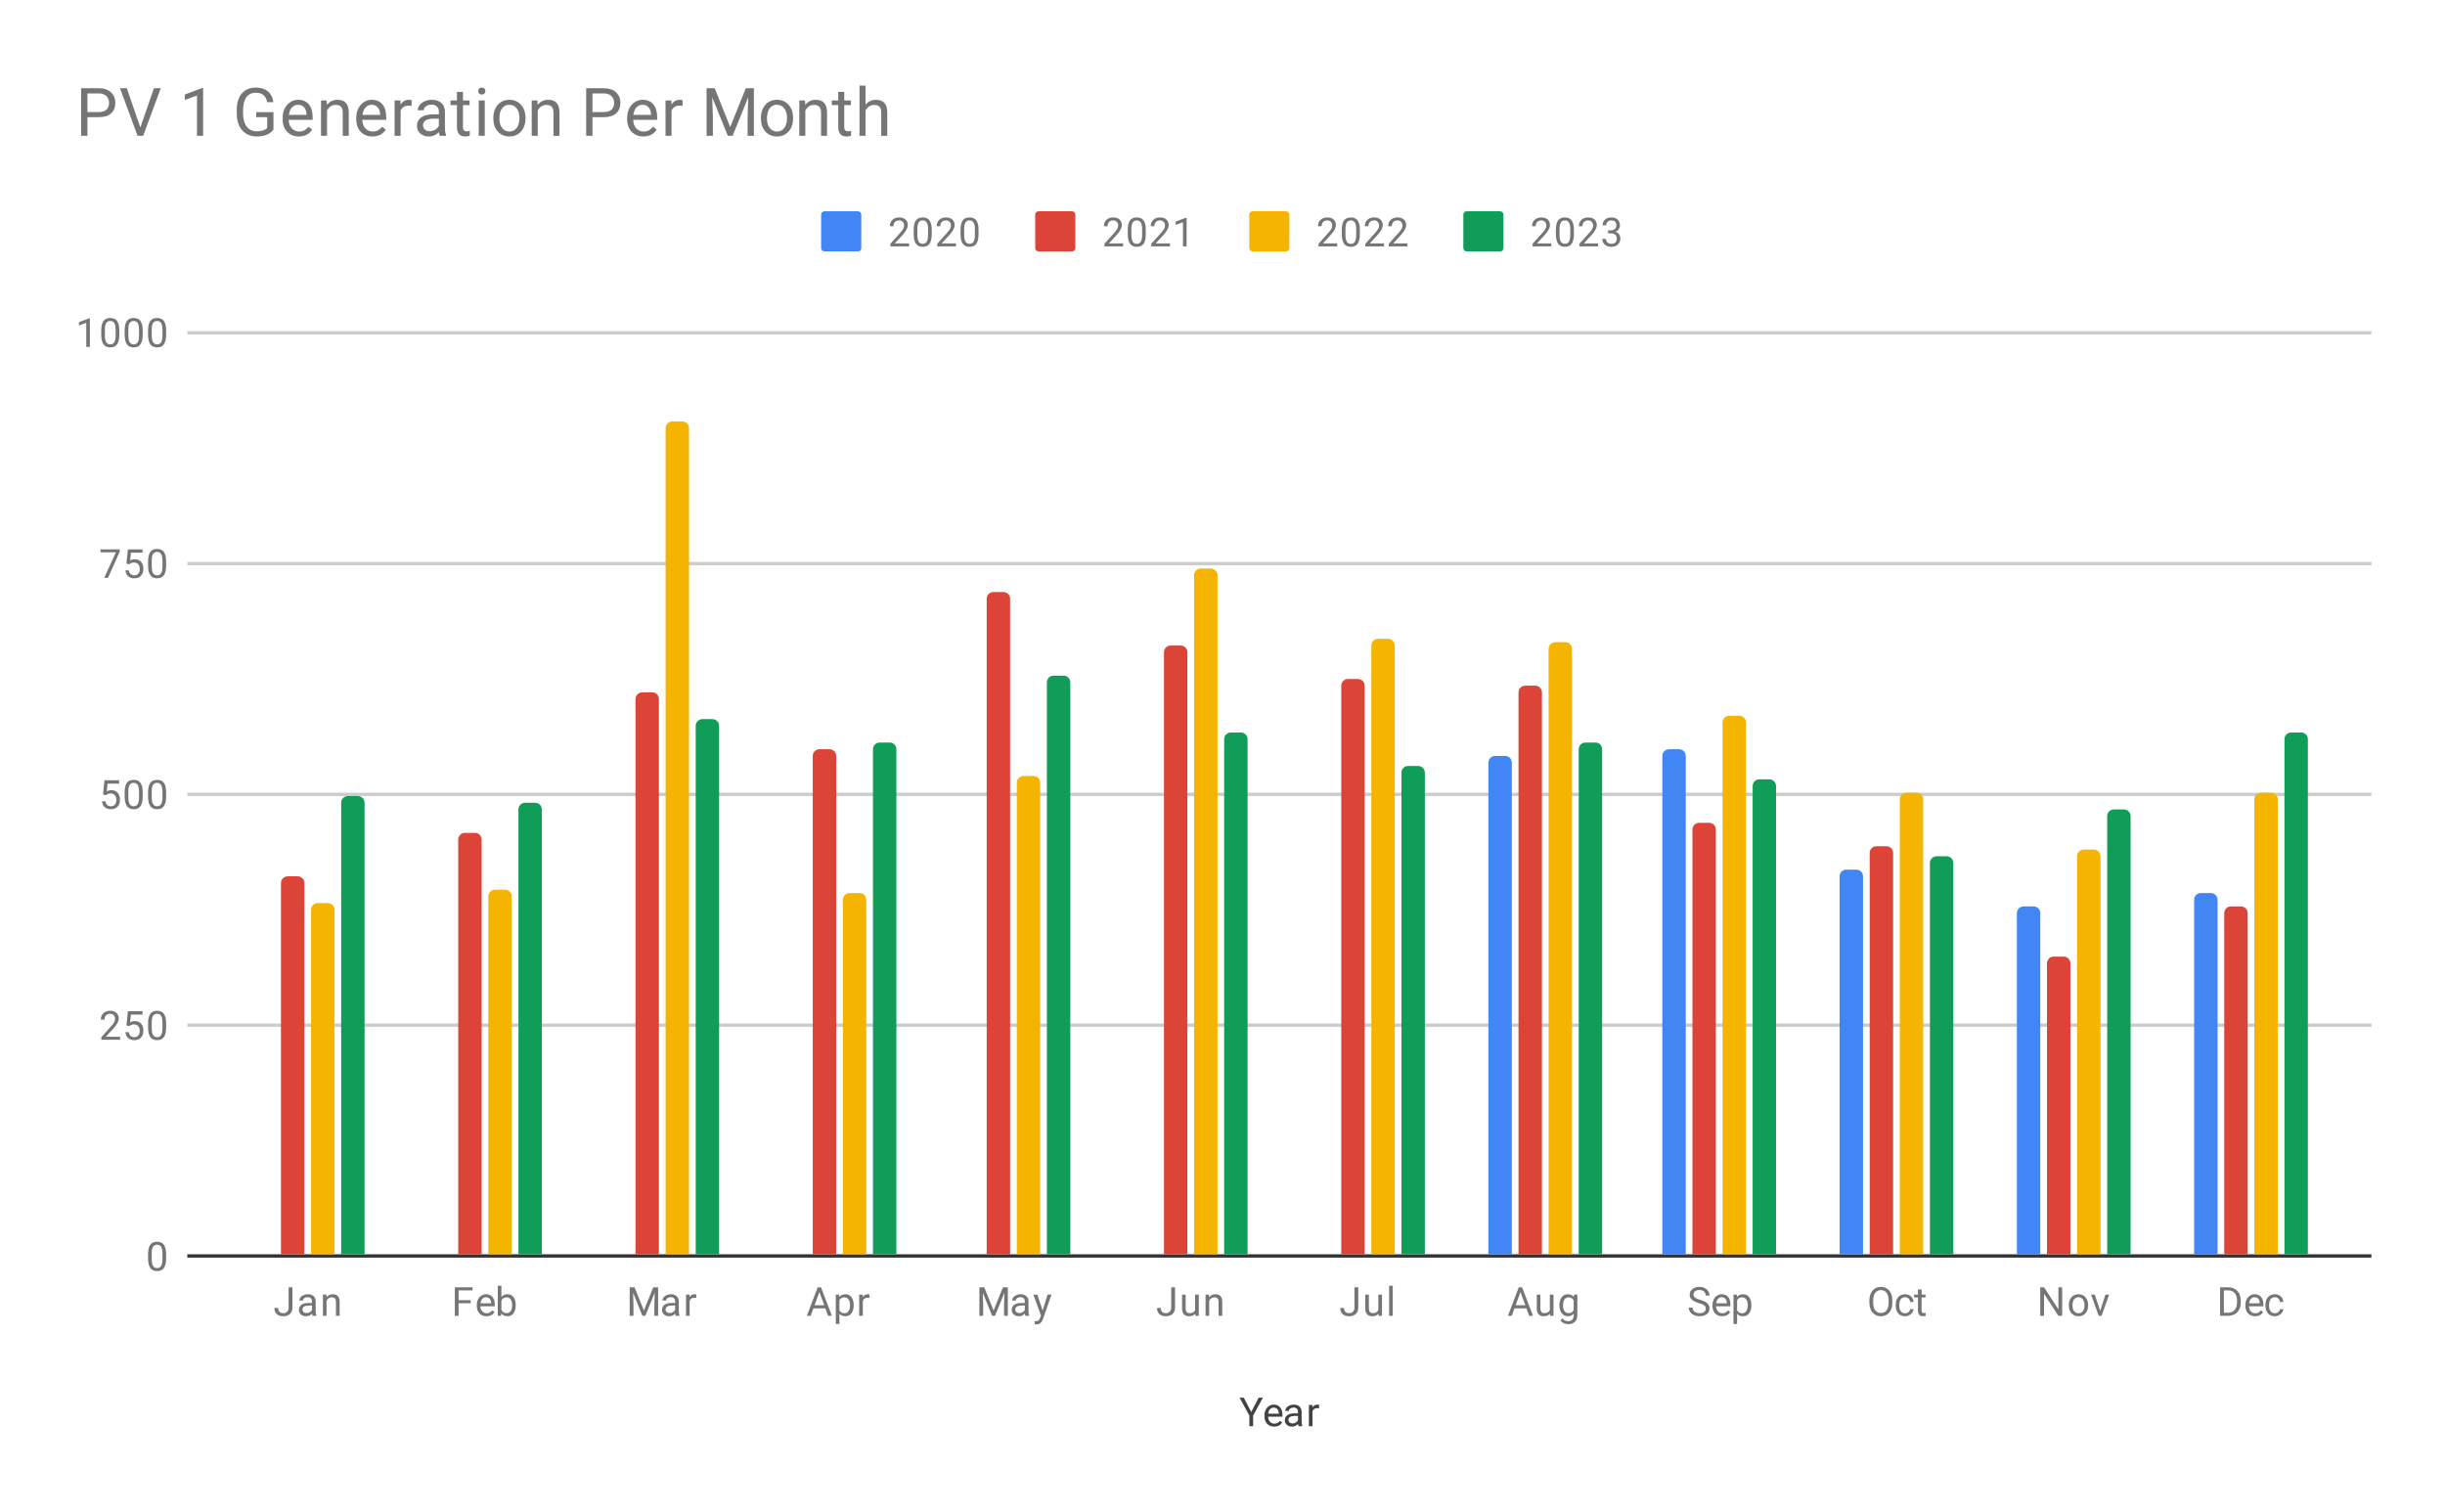 <svg version="1.1" viewBox="0.0 0.0 731.0 452.0" fill="none" stroke="none" stroke-linecap="square" stroke-miterlimit="10" width="731" height="452" xmlns:xlink="http://www.w3.org/1999/xlink" xmlns="http://www.w3.org/2000/svg"><path fill="#ffffff" d="M0 0L731.0 0L731.0 452.0L0 452.0L0 0Z" fill-rule="nonzero"/><path stroke="#333333" stroke-width="1.0" stroke-linecap="butt" d="M56.5 375.5L708.5 375.5" fill-rule="nonzero"/><path stroke="#cccccc" stroke-width="1.0" stroke-linecap="butt" d="M56.5 306.5L708.5 306.5" fill-rule="nonzero"/><path stroke="#cccccc" stroke-width="1.0" stroke-linecap="butt" d="M56.5 237.5L708.5 237.5" fill-rule="nonzero"/><path stroke="#cccccc" stroke-width="1.0" stroke-linecap="butt" d="M56.5 168.5L708.5 168.5" fill-rule="nonzero"/><path stroke="#cccccc" stroke-width="1.0" stroke-linecap="butt" d="M56.5 99.5L708.5 99.5" fill-rule="nonzero"/><clipPath id="id_0"><path d="M56.6 99.233L708.4 99.233L708.4 375.4L56.6 375.4L56.6 99.233Z" clip-rule="nonzero"/></clipPath><path stroke="#000000" stroke-width="2.0" stroke-linecap="butt" stroke-opacity="0.0" clip-path="url(#id_0)" d="M82.0 375.0L75.0 375.0L75.0 375.0L82.0 375.0Z" fill-rule="nonzero"/><path fill="#4285f4" clip-path="url(#id_0)" d="M82.0 375.0L75.0 375.0L75.0 375.0L82.0 375.0Z" fill-rule="nonzero"/><path stroke="#000000" stroke-width="2.0" stroke-linecap="butt" stroke-opacity="0.0" clip-path="url(#id_0)" d="M135.0 375.0L128.0 375.0L128.0 375.0L135.0 375.0Z" fill-rule="nonzero"/><path fill="#4285f4" clip-path="url(#id_0)" d="M135.0 375.0L128.0 375.0L128.0 375.0L135.0 375.0Z" fill-rule="nonzero"/><path stroke="#000000" stroke-width="2.0" stroke-linecap="butt" stroke-opacity="0.0" clip-path="url(#id_0)" d="M188.0 375.0L181.0 375.0L181.0 375.0L188.0 375.0Z" fill-rule="nonzero"/><path fill="#4285f4" clip-path="url(#id_0)" d="M188.0 375.0L181.0 375.0L181.0 375.0L188.0 375.0Z" fill-rule="nonzero"/><path stroke="#000000" stroke-width="2.0" stroke-linecap="butt" stroke-opacity="0.0" clip-path="url(#id_0)" d="M241.0 375.0L234.0 375.0L234.0 375.0L241.0 375.0Z" fill-rule="nonzero"/><path fill="#4285f4" clip-path="url(#id_0)" d="M241.0 375.0L234.0 375.0L234.0 375.0L241.0 375.0Z" fill-rule="nonzero"/><path stroke="#000000" stroke-width="2.0" stroke-linecap="butt" stroke-opacity="0.0" clip-path="url(#id_0)" d="M293.0 375.0L286.0 375.0L286.0 375.0L293.0 375.0Z" fill-rule="nonzero"/><path fill="#4285f4" clip-path="url(#id_0)" d="M293.0 375.0L286.0 375.0L286.0 375.0L293.0 375.0Z" fill-rule="nonzero"/><path stroke="#000000" stroke-width="2.0" stroke-linecap="butt" stroke-opacity="0.0" clip-path="url(#id_0)" d="M346.0 375.0L339.0 375.0L339.0 375.0L346.0 375.0Z" fill-rule="nonzero"/><path fill="#4285f4" clip-path="url(#id_0)" d="M346.0 375.0L339.0 375.0L339.0 375.0L346.0 375.0Z" fill-rule="nonzero"/><path stroke="#000000" stroke-width="2.0" stroke-linecap="butt" stroke-opacity="0.0" clip-path="url(#id_0)" d="M399.0 375.0L392.0 375.0L392.0 375.0L399.0 375.0Z" fill-rule="nonzero"/><path fill="#4285f4" clip-path="url(#id_0)" d="M399.0 375.0L392.0 375.0L392.0 375.0L399.0 375.0Z" fill-rule="nonzero"/><path stroke="#000000" stroke-width="2.0" stroke-linecap="butt" stroke-opacity="0.0" clip-path="url(#id_0)" d="M452.0 375.0L445.0 375.0L445.0 228.0C445.0 226.895 445.895 226.0 447.0 226.0L450.0 226.0C451.105 226.0 452.0 226.895 452.0 228.0Z" fill-rule="nonzero"/><path fill="#4285f4" clip-path="url(#id_0)" d="M452.0 375.0L445.0 375.0L445.0 228.0C445.0 226.895 445.895 226.0 447.0 226.0L450.0 226.0C451.105 226.0 452.0 226.895 452.0 228.0Z" fill-rule="nonzero"/><path stroke="#000000" stroke-width="2.0" stroke-linecap="butt" stroke-opacity="0.0" clip-path="url(#id_0)" d="M504.0 375.0L497.0 375.0L497.0 226.0C497.0 224.895 497.895 224.0 499.0 224.0L502.0 224.0C503.105 224.0 504.0 224.895 504.0 226.0Z" fill-rule="nonzero"/><path fill="#4285f4" clip-path="url(#id_0)" d="M504.0 375.0L497.0 375.0L497.0 226.0C497.0 224.895 497.895 224.0 499.0 224.0L502.0 224.0C503.105 224.0 504.0 224.895 504.0 226.0Z" fill-rule="nonzero"/><path stroke="#000000" stroke-width="2.0" stroke-linecap="butt" stroke-opacity="0.0" clip-path="url(#id_0)" d="M557.0 375.0L550.0 375.0L550.0 262.0C550.0 260.895 550.895 260.0 552.0 260.0L555.0 260.0C556.105 260.0 557.0 260.895 557.0 262.0Z" fill-rule="nonzero"/><path fill="#4285f4" clip-path="url(#id_0)" d="M557.0 375.0L550.0 375.0L550.0 262.0C550.0 260.895 550.895 260.0 552.0 260.0L555.0 260.0C556.105 260.0 557.0 260.895 557.0 262.0Z" fill-rule="nonzero"/><path stroke="#000000" stroke-width="2.0" stroke-linecap="butt" stroke-opacity="0.0" clip-path="url(#id_0)" d="M610.0 375.0L603.0 375.0L603.0 273.0C603.0 271.895 603.895 271.0 605.0 271.0L608.0 271.0C609.105 271.0 610.0 271.895 610.0 273.0Z" fill-rule="nonzero"/><path fill="#4285f4" clip-path="url(#id_0)" d="M610.0 375.0L603.0 375.0L603.0 273.0C603.0 271.895 603.895 271.0 605.0 271.0L608.0 271.0C609.105 271.0 610.0 271.895 610.0 273.0Z" fill-rule="nonzero"/><path stroke="#000000" stroke-width="2.0" stroke-linecap="butt" stroke-opacity="0.0" clip-path="url(#id_0)" d="M663.0 375.0L656.0 375.0L656.0 269.0C656.0 267.895 656.895 267.0 658.0 267.0L661.0 267.0C662.105 267.0 663.0 267.895 663.0 269.0Z" fill-rule="nonzero"/><path fill="#4285f4" clip-path="url(#id_0)" d="M663.0 375.0L656.0 375.0L656.0 269.0C656.0 267.895 656.895 267.0 658.0 267.0L661.0 267.0C662.105 267.0 663.0 267.895 663.0 269.0Z" fill-rule="nonzero"/><path stroke="#000000" stroke-width="2.0" stroke-linecap="butt" stroke-opacity="0.0" clip-path="url(#id_0)" d="M91.0 375.0L84.0 375.0L84.0 264.0C84.0 262.895 84.895 262.0 86.0 262.0L89.0 262.0C90.105 262.0 91.0 262.895 91.0 264.0Z" fill-rule="nonzero"/><path fill="#db4437" clip-path="url(#id_0)" d="M91.0 375.0L84.0 375.0L84.0 264.0C84.0 262.895 84.895 262.0 86.0 262.0L89.0 262.0C90.105 262.0 91.0 262.895 91.0 264.0Z" fill-rule="nonzero"/><path stroke="#000000" stroke-width="2.0" stroke-linecap="butt" stroke-opacity="0.0" clip-path="url(#id_0)" d="M144.0 375.0L137.0 375.0L137.0 251.0C137.0 249.895 137.895 249.0 139.0 249.0L142.0 249.0C143.105 249.0 144.0 249.895 144.0 251.0Z" fill-rule="nonzero"/><path fill="#db4437" clip-path="url(#id_0)" d="M144.0 375.0L137.0 375.0L137.0 251.0C137.0 249.895 137.895 249.0 139.0 249.0L142.0 249.0C143.105 249.0 144.0 249.895 144.0 251.0Z" fill-rule="nonzero"/><path stroke="#000000" stroke-width="2.0" stroke-linecap="butt" stroke-opacity="0.0" clip-path="url(#id_0)" d="M197.0 375.0L190.0 375.0L190.0 209.0C190.0 207.895 190.895 207.0 192.0 207.0L195.0 207.0C196.105 207.0 197.0 207.895 197.0 209.0Z" fill-rule="nonzero"/><path fill="#db4437" clip-path="url(#id_0)" d="M197.0 375.0L190.0 375.0L190.0 209.0C190.0 207.895 190.895 207.0 192.0 207.0L195.0 207.0C196.105 207.0 197.0 207.895 197.0 209.0Z" fill-rule="nonzero"/><path stroke="#000000" stroke-width="2.0" stroke-linecap="butt" stroke-opacity="0.0" clip-path="url(#id_0)" d="M250.0 375.0L243.0 375.0L243.0 226.0C243.0 224.895 243.895 224.0 245.0 224.0L248.0 224.0C249.105 224.0 250.0 224.895 250.0 226.0Z" fill-rule="nonzero"/><path fill="#db4437" clip-path="url(#id_0)" d="M250.0 375.0L243.0 375.0L243.0 226.0C243.0 224.895 243.895 224.0 245.0 224.0L248.0 224.0C249.105 224.0 250.0 224.895 250.0 226.0Z" fill-rule="nonzero"/><path stroke="#000000" stroke-width="2.0" stroke-linecap="butt" stroke-opacity="0.0" clip-path="url(#id_0)" d="M302.0 375.0L295.0 375.0L295.0 179.0C295.0 177.895 295.895 177.0 297.0 177.0L300.0 177.0C301.105 177.0 302.0 177.895 302.0 179.0Z" fill-rule="nonzero"/><path fill="#db4437" clip-path="url(#id_0)" d="M302.0 375.0L295.0 375.0L295.0 179.0C295.0 177.895 295.895 177.0 297.0 177.0L300.0 177.0C301.105 177.0 302.0 177.895 302.0 179.0Z" fill-rule="nonzero"/><path stroke="#000000" stroke-width="2.0" stroke-linecap="butt" stroke-opacity="0.0" clip-path="url(#id_0)" d="M355.0 375.0L348.0 375.0L348.0 195.0C348.0 193.895 348.895 193.0 350.0 193.0L353.0 193.0C354.105 193.0 355.0 193.895 355.0 195.0Z" fill-rule="nonzero"/><path fill="#db4437" clip-path="url(#id_0)" d="M355.0 375.0L348.0 375.0L348.0 195.0C348.0 193.895 348.895 193.0 350.0 193.0L353.0 193.0C354.105 193.0 355.0 193.895 355.0 195.0Z" fill-rule="nonzero"/><path stroke="#000000" stroke-width="2.0" stroke-linecap="butt" stroke-opacity="0.0" clip-path="url(#id_0)" d="M408.0 375.0L401.0 375.0L401.0 205.0C401.0 203.895 401.895 203.0 403.0 203.0L406.0 203.0C407.105 203.0 408.0 203.895 408.0 205.0Z" fill-rule="nonzero"/><path fill="#db4437" clip-path="url(#id_0)" d="M408.0 375.0L401.0 375.0L401.0 205.0C401.0 203.895 401.895 203.0 403.0 203.0L406.0 203.0C407.105 203.0 408.0 203.895 408.0 205.0Z" fill-rule="nonzero"/><path stroke="#000000" stroke-width="2.0" stroke-linecap="butt" stroke-opacity="0.0" clip-path="url(#id_0)" d="M461.0 375.0L454.0 375.0L454.0 207.0C454.0 205.895 454.895 205.0 456.0 205.0L459.0 205.0C460.105 205.0 461.0 205.895 461.0 207.0Z" fill-rule="nonzero"/><path fill="#db4437" clip-path="url(#id_0)" d="M461.0 375.0L454.0 375.0L454.0 207.0C454.0 205.895 454.895 205.0 456.0 205.0L459.0 205.0C460.105 205.0 461.0 205.895 461.0 207.0Z" fill-rule="nonzero"/><path stroke="#000000" stroke-width="2.0" stroke-linecap="butt" stroke-opacity="0.0" clip-path="url(#id_0)" d="M513.0 375.0L506.0 375.0L506.0 248.0C506.0 246.895 506.895 246.0 508.0 246.0L511.0 246.0C512.105 246.0 513.0 246.895 513.0 248.0Z" fill-rule="nonzero"/><path fill="#db4437" clip-path="url(#id_0)" d="M513.0 375.0L506.0 375.0L506.0 248.0C506.0 246.895 506.895 246.0 508.0 246.0L511.0 246.0C512.105 246.0 513.0 246.895 513.0 248.0Z" fill-rule="nonzero"/><path stroke="#000000" stroke-width="2.0" stroke-linecap="butt" stroke-opacity="0.0" clip-path="url(#id_0)" d="M566.0 375.0L559.0 375.0L559.0 255.0C559.0 253.895 559.895 253.0 561.0 253.0L564.0 253.0C565.105 253.0 566.0 253.895 566.0 255.0Z" fill-rule="nonzero"/><path fill="#db4437" clip-path="url(#id_0)" d="M566.0 375.0L559.0 375.0L559.0 255.0C559.0 253.895 559.895 253.0 561.0 253.0L564.0 253.0C565.105 253.0 566.0 253.895 566.0 255.0Z" fill-rule="nonzero"/><path stroke="#000000" stroke-width="2.0" stroke-linecap="butt" stroke-opacity="0.0" clip-path="url(#id_0)" d="M619.0 375.0L612.0 375.0L612.0 288.0C612.0 286.895 612.895 286.0 614.0 286.0L617.0 286.0C618.105 286.0 619.0 286.895 619.0 288.0Z" fill-rule="nonzero"/><path fill="#db4437" clip-path="url(#id_0)" d="M619.0 375.0L612.0 375.0L612.0 288.0C612.0 286.895 612.895 286.0 614.0 286.0L617.0 286.0C618.105 286.0 619.0 286.895 619.0 288.0Z" fill-rule="nonzero"/><path stroke="#000000" stroke-width="2.0" stroke-linecap="butt" stroke-opacity="0.0" clip-path="url(#id_0)" d="M672.0 375.0L665.0 375.0L665.0 273.0C665.0 271.895 665.895 271.0 667.0 271.0L670.0 271.0C671.105 271.0 672.0 271.895 672.0 273.0Z" fill-rule="nonzero"/><path fill="#db4437" clip-path="url(#id_0)" d="M672.0 375.0L665.0 375.0L665.0 273.0C665.0 271.895 665.895 271.0 667.0 271.0L670.0 271.0C671.105 271.0 672.0 271.895 672.0 273.0Z" fill-rule="nonzero"/><path stroke="#000000" stroke-width="2.0" stroke-linecap="butt" stroke-opacity="0.0" clip-path="url(#id_0)" d="M100.0 375.0L93.0 375.0L93.0 272.0C93.0 270.895 93.895 270.0 95.0 270.0L98.0 270.0C99.105 270.0 100.0 270.895 100.0 272.0Z" fill-rule="nonzero"/><path fill="#f4b400" clip-path="url(#id_0)" d="M100.0 375.0L93.0 375.0L93.0 272.0C93.0 270.895 93.895 270.0 95.0 270.0L98.0 270.0C99.105 270.0 100.0 270.895 100.0 272.0Z" fill-rule="nonzero"/><path stroke="#000000" stroke-width="2.0" stroke-linecap="butt" stroke-opacity="0.0" clip-path="url(#id_0)" d="M153.0 375.0L146.0 375.0L146.0 268.0C146.0 266.895 146.895 266.0 148.0 266.0L151.0 266.0C152.105 266.0 153.0 266.895 153.0 268.0Z" fill-rule="nonzero"/><path fill="#f4b400" clip-path="url(#id_0)" d="M153.0 375.0L146.0 375.0L146.0 268.0C146.0 266.895 146.895 266.0 148.0 266.0L151.0 266.0C152.105 266.0 153.0 266.895 153.0 268.0Z" fill-rule="nonzero"/><path stroke="#000000" stroke-width="2.0" stroke-linecap="butt" stroke-opacity="0.0" clip-path="url(#id_0)" d="M206.0 375.0L199.0 375.0L199.0 128.0C199.0 126.895 199.895 126.0 201.0 126.0L204.0 126.0C205.105 126.0 206.0 126.895 206.0 128.0Z" fill-rule="nonzero"/><path fill="#f4b400" clip-path="url(#id_0)" d="M206.0 375.0L199.0 375.0L199.0 128.0C199.0 126.895 199.895 126.0 201.0 126.0L204.0 126.0C205.105 126.0 206.0 126.895 206.0 128.0Z" fill-rule="nonzero"/><path stroke="#000000" stroke-width="2.0" stroke-linecap="butt" stroke-opacity="0.0" clip-path="url(#id_0)" d="M259.0 375.0L252.0 375.0L252.0 269.0C252.0 267.895 252.895 267.0 254.0 267.0L257.0 267.0C258.105 267.0 259.0 267.895 259.0 269.0Z" fill-rule="nonzero"/><path fill="#f4b400" clip-path="url(#id_0)" d="M259.0 375.0L252.0 375.0L252.0 269.0C252.0 267.895 252.895 267.0 254.0 267.0L257.0 267.0C258.105 267.0 259.0 267.895 259.0 269.0Z" fill-rule="nonzero"/><path stroke="#000000" stroke-width="2.0" stroke-linecap="butt" stroke-opacity="0.0" clip-path="url(#id_0)" d="M311.0 375.0L304.0 375.0L304.0 234.0C304.0 232.895 304.895 232.0 306.0 232.0L309.0 232.0C310.105 232.0 311.0 232.895 311.0 234.0Z" fill-rule="nonzero"/><path fill="#f4b400" clip-path="url(#id_0)" d="M311.0 375.0L304.0 375.0L304.0 234.0C304.0 232.895 304.895 232.0 306.0 232.0L309.0 232.0C310.105 232.0 311.0 232.895 311.0 234.0Z" fill-rule="nonzero"/><path stroke="#000000" stroke-width="2.0" stroke-linecap="butt" stroke-opacity="0.0" clip-path="url(#id_0)" d="M364.0 375.0L357.0 375.0L357.0 172.0C357.0 170.895 357.895 170.0 359.0 170.0L362.0 170.0C363.105 170.0 364.0 170.895 364.0 172.0Z" fill-rule="nonzero"/><path fill="#f4b400" clip-path="url(#id_0)" d="M364.0 375.0L357.0 375.0L357.0 172.0C357.0 170.895 357.895 170.0 359.0 170.0L362.0 170.0C363.105 170.0 364.0 170.895 364.0 172.0Z" fill-rule="nonzero"/><path stroke="#000000" stroke-width="2.0" stroke-linecap="butt" stroke-opacity="0.0" clip-path="url(#id_0)" d="M417.0 375.0L410.0 375.0L410.0 193.0C410.0 191.895 410.895 191.0 412.0 191.0L415.0 191.0C416.105 191.0 417.0 191.895 417.0 193.0Z" fill-rule="nonzero"/><path fill="#f4b400" clip-path="url(#id_0)" d="M417.0 375.0L410.0 375.0L410.0 193.0C410.0 191.895 410.895 191.0 412.0 191.0L415.0 191.0C416.105 191.0 417.0 191.895 417.0 193.0Z" fill-rule="nonzero"/><path stroke="#000000" stroke-width="2.0" stroke-linecap="butt" stroke-opacity="0.0" clip-path="url(#id_0)" d="M470.0 375.0L463.0 375.0L463.0 194.0C463.0 192.895 463.895 192.0 465.0 192.0L468.0 192.0C469.105 192.0 470.0 192.895 470.0 194.0Z" fill-rule="nonzero"/><path fill="#f4b400" clip-path="url(#id_0)" d="M470.0 375.0L463.0 375.0L463.0 194.0C463.0 192.895 463.895 192.0 465.0 192.0L468.0 192.0C469.105 192.0 470.0 192.895 470.0 194.0Z" fill-rule="nonzero"/><path stroke="#000000" stroke-width="2.0" stroke-linecap="butt" stroke-opacity="0.0" clip-path="url(#id_0)" d="M522.0 375.0L515.0 375.0L515.0 216.0C515.0 214.895 515.895 214.0 517.0 214.0L520.0 214.0C521.105 214.0 522.0 214.895 522.0 216.0Z" fill-rule="nonzero"/><path fill="#f4b400" clip-path="url(#id_0)" d="M522.0 375.0L515.0 375.0L515.0 216.0C515.0 214.895 515.895 214.0 517.0 214.0L520.0 214.0C521.105 214.0 522.0 214.895 522.0 216.0Z" fill-rule="nonzero"/><path stroke="#000000" stroke-width="2.0" stroke-linecap="butt" stroke-opacity="0.0" clip-path="url(#id_0)" d="M575.0 375.0L568.0 375.0L568.0 239.0C568.0 237.895 568.895 237.0 570.0 237.0L573.0 237.0C574.105 237.0 575.0 237.895 575.0 239.0Z" fill-rule="nonzero"/><path fill="#f4b400" clip-path="url(#id_0)" d="M575.0 375.0L568.0 375.0L568.0 239.0C568.0 237.895 568.895 237.0 570.0 237.0L573.0 237.0C574.105 237.0 575.0 237.895 575.0 239.0Z" fill-rule="nonzero"/><path stroke="#000000" stroke-width="2.0" stroke-linecap="butt" stroke-opacity="0.0" clip-path="url(#id_0)" d="M628.0 375.0L621.0 375.0L621.0 256.0C621.0 254.895 621.895 254.0 623.0 254.0L626.0 254.0C627.105 254.0 628.0 254.895 628.0 256.0Z" fill-rule="nonzero"/><path fill="#f4b400" clip-path="url(#id_0)" d="M628.0 375.0L621.0 375.0L621.0 256.0C621.0 254.895 621.895 254.0 623.0 254.0L626.0 254.0C627.105 254.0 628.0 254.895 628.0 256.0Z" fill-rule="nonzero"/><path stroke="#000000" stroke-width="2.0" stroke-linecap="butt" stroke-opacity="0.0" clip-path="url(#id_0)" d="M681.0 375.0L674.0 375.0L674.0 239.0C674.0 237.895 674.895 237.0 676.0 237.0L679.0 237.0C680.105 237.0 681.0 237.895 681.0 239.0Z" fill-rule="nonzero"/><path fill="#f4b400" clip-path="url(#id_0)" d="M681.0 375.0L674.0 375.0L674.0 239.0C674.0 237.895 674.895 237.0 676.0 237.0L679.0 237.0C680.105 237.0 681.0 237.895 681.0 239.0Z" fill-rule="nonzero"/><path stroke="#000000" stroke-width="2.0" stroke-linecap="butt" stroke-opacity="0.0" clip-path="url(#id_0)" d="M109.0 375.0L102.0 375.0L102.0 240.0C102.0 238.895 102.895 238.0 104.0 238.0L107.0 238.0C108.105 238.0 109.0 238.895 109.0 240.0Z" fill-rule="nonzero"/><path fill="#0f9d58" clip-path="url(#id_0)" d="M109.0 375.0L102.0 375.0L102.0 240.0C102.0 238.895 102.895 238.0 104.0 238.0L107.0 238.0C108.105 238.0 109.0 238.895 109.0 240.0Z" fill-rule="nonzero"/><path stroke="#000000" stroke-width="2.0" stroke-linecap="butt" stroke-opacity="0.0" clip-path="url(#id_0)" d="M162.0 375.0L155.0 375.0L155.0 242.0C155.0 240.895 155.895 240.0 157.0 240.0L160.0 240.0C161.105 240.0 162.0 240.895 162.0 242.0Z" fill-rule="nonzero"/><path fill="#0f9d58" clip-path="url(#id_0)" d="M162.0 375.0L155.0 375.0L155.0 242.0C155.0 240.895 155.895 240.0 157.0 240.0L160.0 240.0C161.105 240.0 162.0 240.895 162.0 242.0Z" fill-rule="nonzero"/><path stroke="#000000" stroke-width="2.0" stroke-linecap="butt" stroke-opacity="0.0" clip-path="url(#id_0)" d="M215.0 375.0L208.0 375.0L208.0 217.0C208.0 215.895 208.895 215.0 210.0 215.0L213.0 215.0C214.105 215.0 215.0 215.895 215.0 217.0Z" fill-rule="nonzero"/><path fill="#0f9d58" clip-path="url(#id_0)" d="M215.0 375.0L208.0 375.0L208.0 217.0C208.0 215.895 208.895 215.0 210.0 215.0L213.0 215.0C214.105 215.0 215.0 215.895 215.0 217.0Z" fill-rule="nonzero"/><path stroke="#000000" stroke-width="2.0" stroke-linecap="butt" stroke-opacity="0.0" clip-path="url(#id_0)" d="M268.0 375.0L261.0 375.0L261.0 224.0C261.0 222.895 261.895 222.0 263.0 222.0L266.0 222.0C267.105 222.0 268.0 222.895 268.0 224.0Z" fill-rule="nonzero"/><path fill="#0f9d58" clip-path="url(#id_0)" d="M268.0 375.0L261.0 375.0L261.0 224.0C261.0 222.895 261.895 222.0 263.0 222.0L266.0 222.0C267.105 222.0 268.0 222.895 268.0 224.0Z" fill-rule="nonzero"/><path stroke="#000000" stroke-width="2.0" stroke-linecap="butt" stroke-opacity="0.0" clip-path="url(#id_0)" d="M320.0 375.0L313.0 375.0L313.0 204.0C313.0 202.895 313.895 202.0 315.0 202.0L318.0 202.0C319.105 202.0 320.0 202.895 320.0 204.0Z" fill-rule="nonzero"/><path fill="#0f9d58" clip-path="url(#id_0)" d="M320.0 375.0L313.0 375.0L313.0 204.0C313.0 202.895 313.895 202.0 315.0 202.0L318.0 202.0C319.105 202.0 320.0 202.895 320.0 204.0Z" fill-rule="nonzero"/><path stroke="#000000" stroke-width="2.0" stroke-linecap="butt" stroke-opacity="0.0" clip-path="url(#id_0)" d="M373.0 375.0L366.0 375.0L366.0 221.0C366.0 219.895 366.895 219.0 368.0 219.0L371.0 219.0C372.105 219.0 373.0 219.895 373.0 221.0Z" fill-rule="nonzero"/><path fill="#0f9d58" clip-path="url(#id_0)" d="M373.0 375.0L366.0 375.0L366.0 221.0C366.0 219.895 366.895 219.0 368.0 219.0L371.0 219.0C372.105 219.0 373.0 219.895 373.0 221.0Z" fill-rule="nonzero"/><path stroke="#000000" stroke-width="2.0" stroke-linecap="butt" stroke-opacity="0.0" clip-path="url(#id_0)" d="M426.0 375.0L419.0 375.0L419.0 231.0C419.0 229.895 419.895 229.0 421.0 229.0L424.0 229.0C425.105 229.0 426.0 229.895 426.0 231.0Z" fill-rule="nonzero"/><path fill="#0f9d58" clip-path="url(#id_0)" d="M426.0 375.0L419.0 375.0L419.0 231.0C419.0 229.895 419.895 229.0 421.0 229.0L424.0 229.0C425.105 229.0 426.0 229.895 426.0 231.0Z" fill-rule="nonzero"/><path stroke="#000000" stroke-width="2.0" stroke-linecap="butt" stroke-opacity="0.0" clip-path="url(#id_0)" d="M479.0 375.0L472.0 375.0L472.0 224.0C472.0 222.895 472.895 222.0 474.0 222.0L477.0 222.0C478.105 222.0 479.0 222.895 479.0 224.0Z" fill-rule="nonzero"/><path fill="#0f9d58" clip-path="url(#id_0)" d="M479.0 375.0L472.0 375.0L472.0 224.0C472.0 222.895 472.895 222.0 474.0 222.0L477.0 222.0C478.105 222.0 479.0 222.895 479.0 224.0Z" fill-rule="nonzero"/><path stroke="#000000" stroke-width="2.0" stroke-linecap="butt" stroke-opacity="0.0" clip-path="url(#id_0)" d="M531.0 375.0L524.0 375.0L524.0 235.0C524.0 233.895 524.895 233.0 526.0 233.0L529.0 233.0C530.105 233.0 531.0 233.895 531.0 235.0Z" fill-rule="nonzero"/><path fill="#0f9d58" clip-path="url(#id_0)" d="M531.0 375.0L524.0 375.0L524.0 235.0C524.0 233.895 524.895 233.0 526.0 233.0L529.0 233.0C530.105 233.0 531.0 233.895 531.0 235.0Z" fill-rule="nonzero"/><path stroke="#000000" stroke-width="2.0" stroke-linecap="butt" stroke-opacity="0.0" clip-path="url(#id_0)" d="M584.0 375.0L577.0 375.0L577.0 258.0C577.0 256.895 577.895 256.0 579.0 256.0L582.0 256.0C583.105 256.0 584.0 256.895 584.0 258.0Z" fill-rule="nonzero"/><path fill="#0f9d58" clip-path="url(#id_0)" d="M584.0 375.0L577.0 375.0L577.0 258.0C577.0 256.895 577.895 256.0 579.0 256.0L582.0 256.0C583.105 256.0 584.0 256.895 584.0 258.0Z" fill-rule="nonzero"/><path stroke="#000000" stroke-width="2.0" stroke-linecap="butt" stroke-opacity="0.0" clip-path="url(#id_0)" d="M637.0 375.0L630.0 375.0L630.0 244.0C630.0 242.895 630.895 242.0 632.0 242.0L635.0 242.0C636.105 242.0 637.0 242.895 637.0 244.0Z" fill-rule="nonzero"/><path fill="#0f9d58" clip-path="url(#id_0)" d="M637.0 375.0L630.0 375.0L630.0 244.0C630.0 242.895 630.895 242.0 632.0 242.0L635.0 242.0C636.105 242.0 637.0 242.895 637.0 244.0Z" fill-rule="nonzero"/><path stroke="#000000" stroke-width="2.0" stroke-linecap="butt" stroke-opacity="0.0" clip-path="url(#id_0)" d="M690.0 375.0L683.0 375.0L683.0 221.0C683.0 219.895 683.895 219.0 685.0 219.0L688.0 219.0C689.105 219.0 690.0 219.895 690.0 221.0Z" fill-rule="nonzero"/><path fill="#0f9d58" clip-path="url(#id_0)" d="M690.0 375.0L683.0 375.0L683.0 221.0C683.0 219.895 683.895 219.0 685.0 219.0L688.0 219.0C689.105 219.0 690.0 219.895 690.0 221.0Z" fill-rule="nonzero"/><path fill="#424242" d="M374.094 422.15L376.312 417.869L377.594 417.869L374.656 423.212L374.656 426.4L373.531 426.4L373.531 423.212L370.594 417.869L371.875 417.869L374.094 422.15ZM380.953 426.525Q379.656 426.525 378.844 425.681Q378.047 424.822 378.047 423.4L378.047 423.212Q378.047 422.259 378.406 421.525Q378.766 420.775 379.406 420.369Q380.062 419.947 380.812 419.947Q382.047 419.947 382.734 420.759Q383.422 421.572 383.422 423.087L383.422 423.541L379.125 423.541Q379.156 424.478 379.672 425.056Q380.203 425.634 381.016 425.634Q381.578 425.634 381.969 425.4Q382.375 425.166 382.688 424.775L383.344 425.291Q382.547 426.525 380.953 426.525ZM380.812 420.837Q380.156 420.837 379.703 421.322Q379.266 421.791 379.172 422.65L382.344 422.65L382.344 422.572Q382.297 421.744 381.891 421.291Q381.5 420.837 380.812 420.837ZM388.234 426.4Q388.141 426.212 388.078 425.728Q387.328 426.525 386.281 426.525Q385.344 426.525 384.734 425.994Q384.141 425.462 384.141 424.634Q384.141 423.65 384.891 423.103Q385.641 422.556 387.016 422.556L388.062 422.556L388.062 422.056Q388.062 421.494 387.719 421.166Q387.391 420.822 386.719 420.822Q386.141 420.822 385.75 421.119Q385.359 421.4 385.359 421.822L384.266 421.822Q384.266 421.337 384.594 420.9Q384.938 420.462 385.516 420.212Q386.094 419.947 386.781 419.947Q387.891 419.947 388.5 420.494Q389.125 421.041 389.156 421.994L389.156 424.916Q389.156 425.791 389.375 426.306L389.375 426.4L388.234 426.4ZM386.438 425.572Q386.953 425.572 387.406 425.306Q387.859 425.041 388.062 424.619L388.062 423.322L387.219 423.322Q385.219 423.322 385.219 424.494Q385.219 424.994 385.562 425.291Q385.906 425.572 386.438 425.572ZM394.391 421.025Q394.141 420.994 393.859 420.994Q392.781 420.994 392.406 421.9L392.406 426.4L391.328 426.4L391.328 420.056L392.375 420.056L392.391 420.791Q392.922 419.947 393.906 419.947Q394.219 419.947 394.391 420.025L394.391 421.025Z" fill-rule="nonzero"/><path fill="#757575" d="M49.663 376.259Q49.663 378.166 49.006 379.103Q48.366 380.025 46.975 380.025Q45.616 380.025 44.959 379.119Q44.303 378.212 44.272 376.4L44.272 374.962Q44.272 373.072 44.913 372.166Q45.569 371.244 46.959 371.244Q48.334 371.244 48.991 372.134Q49.647 373.009 49.663 374.853L49.663 376.259ZM48.569 374.775Q48.569 373.4 48.178 372.775Q47.803 372.134 46.959 372.134Q46.131 372.134 45.741 372.775Q45.366 373.4 45.366 374.697L45.366 376.431Q45.366 377.806 45.756 378.478Q46.163 379.134 46.975 379.134Q47.772 379.134 48.163 378.509Q48.553 377.884 48.569 376.556L48.569 374.775Z" fill-rule="nonzero"/><path fill="#757575" d="M35.897 310.858L30.303 310.858L30.303 310.077L33.256 306.796Q33.913 306.046 34.163 305.593Q34.413 305.124 34.413 304.624Q34.413 303.952 34.006 303.53Q33.616 303.093 32.928 303.093Q32.131 303.093 31.678 303.561Q31.225 304.015 31.225 304.843L30.147 304.843Q30.147 303.655 30.897 302.936Q31.663 302.202 32.928 302.202Q34.131 302.202 34.819 302.827Q35.506 303.452 35.506 304.499Q35.506 305.749 33.897 307.499L31.616 309.968L35.897 309.968L35.897 310.858ZM37.803 306.577L38.241 302.327L42.616 302.327L42.616 303.327L39.163 303.327L38.897 305.655Q39.538 305.28 40.334 305.28Q41.491 305.28 42.178 306.061Q42.866 306.827 42.866 308.14Q42.866 309.452 42.147 310.218Q41.444 310.983 40.163 310.983Q39.038 310.983 38.319 310.358Q37.6 309.718 37.506 308.608L38.522 308.608Q38.631 309.343 39.053 309.718Q39.475 310.093 40.163 310.093Q40.913 310.093 41.35 309.577Q41.788 309.061 41.788 308.155Q41.788 307.296 41.319 306.78Q40.85 306.265 40.069 306.265Q39.366 306.265 38.959 306.561L38.678 306.796L37.803 306.577ZM49.663 307.218Q49.663 309.124 49.006 310.061Q48.366 310.983 46.975 310.983Q45.616 310.983 44.959 310.077Q44.303 309.171 44.272 307.358L44.272 305.921Q44.272 304.03 44.913 303.124Q45.569 302.202 46.959 302.202Q48.334 302.202 48.991 303.093Q49.647 303.968 49.663 305.811L49.663 307.218ZM48.569 305.733Q48.569 304.358 48.178 303.733Q47.803 303.093 46.959 303.093Q46.131 303.093 45.741 303.733Q45.366 304.358 45.366 305.655L45.366 307.39Q45.366 308.765 45.756 309.436Q46.163 310.093 46.975 310.093Q47.772 310.093 48.163 309.468Q48.553 308.843 48.569 307.515L48.569 305.733Z" fill-rule="nonzero"/><path fill="#757575" d="M30.803 237.535L31.241 233.285L35.616 233.285L35.616 234.285L32.163 234.285L31.897 236.614Q32.538 236.239 33.334 236.239Q34.491 236.239 35.178 237.02Q35.866 237.785 35.866 239.098Q35.866 240.41 35.147 241.176Q34.444 241.942 33.163 241.942Q32.038 241.942 31.319 241.317Q30.6 240.676 30.506 239.567L31.522 239.567Q31.631 240.301 32.053 240.676Q32.475 241.051 33.163 241.051Q33.913 241.051 34.35 240.535Q34.788 240.02 34.788 239.114Q34.788 238.254 34.319 237.739Q33.85 237.223 33.069 237.223Q32.366 237.223 31.959 237.52L31.678 237.754L30.803 237.535ZM42.663 238.176Q42.663 240.082 42.006 241.02Q41.366 241.942 39.975 241.942Q38.616 241.942 37.959 241.035Q37.303 240.129 37.272 238.317L37.272 236.879Q37.272 234.989 37.913 234.082Q38.569 233.16 39.959 233.16Q41.334 233.16 41.991 234.051Q42.647 234.926 42.663 236.77L42.663 238.176ZM41.569 236.692Q41.569 235.317 41.178 234.692Q40.803 234.051 39.959 234.051Q39.131 234.051 38.741 234.692Q38.366 235.317 38.366 236.614L38.366 238.348Q38.366 239.723 38.756 240.395Q39.163 241.051 39.975 241.051Q40.772 241.051 41.163 240.426Q41.553 239.801 41.569 238.473L41.569 236.692ZM49.663 238.176Q49.663 240.082 49.006 241.02Q48.366 241.942 46.975 241.942Q45.616 241.942 44.959 241.035Q44.303 240.129 44.272 238.317L44.272 236.879Q44.272 234.989 44.913 234.082Q45.569 233.16 46.959 233.16Q48.334 233.16 48.991 234.051Q49.647 234.926 49.663 236.77L49.663 238.176ZM48.569 236.692Q48.569 235.317 48.178 234.692Q47.803 234.051 46.959 234.051Q46.131 234.051 45.741 234.692Q45.366 235.317 45.366 236.614L45.366 238.348Q45.366 239.723 45.756 240.395Q46.163 241.051 46.975 241.051Q47.772 241.051 48.163 240.426Q48.553 239.801 48.569 238.473L48.569 236.692Z" fill-rule="nonzero"/><path fill="#757575" d="M35.819 164.853L32.288 172.775L31.147 172.775L34.663 165.134L30.053 165.134L30.053 164.244L35.819 164.244L35.819 164.853ZM37.803 168.494L38.241 164.244L42.616 164.244L42.616 165.244L39.163 165.244L38.897 167.572Q39.538 167.197 40.334 167.197Q41.491 167.197 42.178 167.978Q42.866 168.744 42.866 170.056Q42.866 171.369 42.147 172.134Q41.444 172.9 40.163 172.9Q39.038 172.9 38.319 172.275Q37.6 171.634 37.506 170.525L38.522 170.525Q38.631 171.259 39.053 171.634Q39.475 172.009 40.163 172.009Q40.913 172.009 41.35 171.494Q41.788 170.978 41.788 170.072Q41.788 169.213 41.319 168.697Q40.85 168.181 40.069 168.181Q39.366 168.181 38.959 168.478L38.678 168.713L37.803 168.494ZM49.663 169.134Q49.663 171.041 49.006 171.978Q48.366 172.9 46.975 172.9Q45.616 172.9 44.959 171.994Q44.303 171.088 44.272 169.275L44.272 167.838Q44.272 165.947 44.913 165.041Q45.569 164.119 46.959 164.119Q48.334 164.119 48.991 165.009Q49.647 165.884 49.663 167.728L49.663 169.134ZM48.569 167.65Q48.569 166.275 48.178 165.65Q47.803 165.009 46.959 165.009Q46.131 165.009 45.741 165.65Q45.366 166.275 45.366 167.572L45.366 169.306Q45.366 170.681 45.756 171.353Q46.163 172.009 46.975 172.009Q47.772 172.009 48.163 171.384Q48.553 170.759 48.569 169.431L48.569 167.65Z" fill-rule="nonzero"/><path fill="#757575" d="M26.866 103.733L25.788 103.733L25.788 96.515L23.6 97.311L23.6 96.327L26.709 95.155L26.866 95.155L26.866 103.733ZM35.663 100.093Q35.663 101.999 35.006 102.936Q34.366 103.858 32.975 103.858Q31.616 103.858 30.959 102.952Q30.303 102.046 30.272 100.233L30.272 98.796Q30.272 96.905 30.913 95.999Q31.569 95.077 32.959 95.077Q34.334 95.077 34.991 95.968Q35.647 96.843 35.663 98.686L35.663 100.093ZM34.569 98.608Q34.569 97.233 34.178 96.608Q33.803 95.968 32.959 95.968Q32.131 95.968 31.741 96.608Q31.366 97.233 31.366 98.53L31.366 100.265Q31.366 101.64 31.756 102.311Q32.163 102.968 32.975 102.968Q33.772 102.968 34.163 102.343Q34.553 101.718 34.569 100.39L34.569 98.608ZM42.663 100.093Q42.663 101.999 42.006 102.936Q41.366 103.858 39.975 103.858Q38.616 103.858 37.959 102.952Q37.303 102.046 37.272 100.233L37.272 98.796Q37.272 96.905 37.913 95.999Q38.569 95.077 39.959 95.077Q41.334 95.077 41.991 95.968Q42.647 96.843 42.663 98.686L42.663 100.093ZM41.569 98.608Q41.569 97.233 41.178 96.608Q40.803 95.968 39.959 95.968Q39.131 95.968 38.741 96.608Q38.366 97.233 38.366 98.53L38.366 100.265Q38.366 101.64 38.756 102.311Q39.163 102.968 39.975 102.968Q40.772 102.968 41.163 102.343Q41.553 101.718 41.569 100.39L41.569 98.608ZM49.663 100.093Q49.663 101.999 49.006 102.936Q48.366 103.858 46.975 103.858Q45.616 103.858 44.959 102.952Q44.303 102.046 44.272 100.233L44.272 98.796Q44.272 96.905 44.913 95.999Q45.569 95.077 46.959 95.077Q48.334 95.077 48.991 95.968Q49.647 96.843 49.663 98.686L49.663 100.093ZM48.569 98.608Q48.569 97.233 48.178 96.608Q47.803 95.968 46.959 95.968Q46.131 95.968 45.741 96.608Q45.366 97.233 45.366 98.53L45.366 100.265Q45.366 101.64 45.756 102.311Q46.163 102.968 46.975 102.968Q47.772 102.968 48.163 102.343Q48.553 101.718 48.569 100.39L48.569 98.608Z" fill-rule="nonzero"/><path fill="#757575" d="M86.287 384.869L87.428 384.869L87.428 390.916Q87.428 392.134 86.678 392.837Q85.943 393.525 84.725 393.525Q83.459 393.525 82.74 392.869Q82.037 392.212 82.037 391.041L83.162 391.041Q83.162 391.775 83.553 392.197Q83.959 392.603 84.725 392.603Q85.428 392.603 85.85 392.166Q86.287 391.712 86.287 390.931L86.287 384.869ZM93.459 393.4Q93.365 393.212 93.303 392.728Q92.553 393.525 91.506 393.525Q90.568 393.525 89.959 392.994Q89.365 392.462 89.365 391.634Q89.365 390.65 90.115 390.103Q90.865 389.556 92.24 389.556L93.287 389.556L93.287 389.056Q93.287 388.494 92.943 388.166Q92.615 387.822 91.943 387.822Q91.365 387.822 90.975 388.119Q90.584 388.4 90.584 388.822L89.49 388.822Q89.49 388.337 89.818 387.9Q90.162 387.462 90.74 387.212Q91.318 386.947 92.006 386.947Q93.115 386.947 93.725 387.494Q94.35 388.041 94.381 388.994L94.381 391.916Q94.381 392.791 94.6 393.306L94.6 393.4L93.459 393.4ZM91.662 392.572Q92.178 392.572 92.631 392.306Q93.084 392.041 93.287 391.619L93.287 390.322L92.443 390.322Q90.443 390.322 90.443 391.494Q90.443 391.994 90.787 392.291Q91.131 392.572 91.662 392.572ZM97.568 387.056L97.6 387.853Q98.334 386.947 99.506 386.947Q101.522 386.947 101.537 389.212L101.537 393.4L100.443 393.4L100.443 389.197Q100.443 388.525 100.131 388.197Q99.834 387.869 99.178 387.869Q98.647 387.869 98.24 388.15Q97.85 388.431 97.631 388.884L97.631 393.4L96.553 393.4L96.553 387.056L97.568 387.056Z" fill-rule="nonzero"/><path fill="#757575" d="M140.705 389.634L137.111 389.634L137.111 393.4L135.986 393.4L135.986 384.869L141.283 384.869L141.283 385.791L137.111 385.791L137.111 388.712L140.705 388.712L140.705 389.634ZM145.455 393.525Q144.158 393.525 143.346 392.681Q142.549 391.822 142.549 390.4L142.549 390.212Q142.549 389.259 142.908 388.525Q143.268 387.775 143.908 387.369Q144.565 386.947 145.315 386.947Q146.549 386.947 147.236 387.759Q147.924 388.572 147.924 390.087L147.924 390.541L143.627 390.541Q143.658 391.478 144.174 392.056Q144.705 392.634 145.518 392.634Q146.08 392.634 146.471 392.4Q146.877 392.166 147.19 391.775L147.846 392.291Q147.049 393.525 145.455 393.525ZM145.315 387.837Q144.658 387.837 144.205 388.322Q143.768 388.791 143.674 389.65L146.846 389.65L146.846 389.572Q146.799 388.744 146.393 388.291Q146.002 387.837 145.315 387.837ZM154.19 390.306Q154.19 391.759 153.518 392.65Q152.861 393.525 151.736 393.525Q150.533 393.525 149.877 392.666L149.815 393.4L148.83 393.4L148.83 384.4L149.908 384.4L149.908 387.759Q150.565 386.947 151.721 386.947Q152.877 386.947 153.533 387.822Q154.19 388.681 154.19 390.212L154.19 390.306ZM153.111 390.181Q153.111 389.072 152.674 388.478Q152.252 387.869 151.455 387.869Q150.377 387.869 149.908 388.853L149.908 391.603Q150.408 392.603 151.455 392.603Q152.236 392.603 152.674 391.994Q153.111 391.384 153.111 390.181Z" fill-rule="nonzero"/><path fill="#757575" d="M189.717 384.869L192.514 391.822L195.295 384.869L196.764 384.869L196.764 393.4L195.639 393.4L195.639 390.072L195.748 386.494L192.936 393.4L192.076 393.4L189.279 386.509L189.389 390.072L189.389 393.4L188.264 393.4L188.264 384.869L189.717 384.869ZM202.014 393.4Q201.92 393.212 201.857 392.728Q201.107 393.525 200.061 393.525Q199.123 393.525 198.514 392.994Q197.92 392.462 197.92 391.634Q197.92 390.65 198.67 390.103Q199.42 389.556 200.795 389.556L201.842 389.556L201.842 389.056Q201.842 388.494 201.498 388.166Q201.17 387.822 200.498 387.822Q199.92 387.822 199.529 388.119Q199.139 388.4 199.139 388.822L198.045 388.822Q198.045 388.337 198.373 387.9Q198.717 387.462 199.295 387.212Q199.873 386.947 200.561 386.947Q201.67 386.947 202.279 387.494Q202.904 388.041 202.936 388.994L202.936 391.916Q202.936 392.791 203.154 393.306L203.154 393.4L202.014 393.4ZM200.217 392.572Q200.732 392.572 201.186 392.306Q201.639 392.041 201.842 391.619L201.842 390.322L200.998 390.322Q198.998 390.322 198.998 391.494Q198.998 391.994 199.342 392.291Q199.686 392.572 200.217 392.572ZM208.17 388.025Q207.92 387.994 207.639 387.994Q206.561 387.994 206.186 388.9L206.186 393.4L205.107 393.4L205.107 387.056L206.154 387.056L206.17 387.791Q206.701 386.947 207.686 386.947Q207.998 386.947 208.17 387.025L208.17 388.025Z" fill-rule="nonzero"/><path fill="#757575" d="M246.76 391.166L243.182 391.166L242.385 393.4L241.229 393.4L244.479 384.869L245.463 384.869L248.729 393.4L247.572 393.4L246.76 391.166ZM243.525 390.244L246.432 390.244L244.979 386.259L243.525 390.244ZM255.229 390.306Q255.229 391.744 254.572 392.634Q253.916 393.525 252.775 393.525Q251.619 393.525 250.963 392.791L250.963 395.837L249.885 395.837L249.885 387.056L250.869 387.056L250.916 387.759Q251.588 386.947 252.76 386.947Q253.9 386.947 254.557 387.806Q255.229 388.666 255.229 390.197L255.229 390.306ZM254.15 390.181Q254.15 389.103 253.682 388.494Q253.229 387.869 252.432 387.869Q251.447 387.869 250.963 388.728L250.963 391.759Q251.447 392.634 252.447 392.634Q253.229 392.634 253.682 392.025Q254.15 391.4 254.15 390.181ZM259.947 388.025Q259.697 387.994 259.416 387.994Q258.338 387.994 257.963 388.9L257.963 393.4L256.885 393.4L256.885 387.056L257.932 387.056L257.947 387.791Q258.479 386.947 259.463 386.947Q259.775 386.947 259.947 387.025L259.947 388.025Z" fill-rule="nonzero"/><path fill="#757575" d="M294.272 384.869L297.068 391.822L299.85 384.869L301.318 384.869L301.318 393.4L300.193 393.4L300.193 390.072L300.303 386.494L297.49 393.4L296.631 393.4L293.834 386.509L293.943 390.072L293.943 393.4L292.818 393.4L292.818 384.869L294.272 384.869ZM306.568 393.4Q306.475 393.212 306.412 392.728Q305.662 393.525 304.615 393.525Q303.678 393.525 303.068 392.994Q302.475 392.462 302.475 391.634Q302.475 390.65 303.225 390.103Q303.975 389.556 305.35 389.556L306.397 389.556L306.397 389.056Q306.397 388.494 306.053 388.166Q305.725 387.822 305.053 387.822Q304.475 387.822 304.084 388.119Q303.693 388.4 303.693 388.822L302.6 388.822Q302.6 388.337 302.928 387.9Q303.272 387.462 303.85 387.212Q304.428 386.947 305.115 386.947Q306.225 386.947 306.834 387.494Q307.459 388.041 307.49 388.994L307.49 391.916Q307.49 392.791 307.709 393.306L307.709 393.4L306.568 393.4ZM304.772 392.572Q305.287 392.572 305.74 392.306Q306.193 392.041 306.397 391.619L306.397 390.322L305.553 390.322Q303.553 390.322 303.553 391.494Q303.553 391.994 303.897 392.291Q304.24 392.572 304.772 392.572ZM311.725 391.806L313.209 387.056L314.365 387.056L311.818 394.384Q311.225 395.962 309.943 395.962L309.725 395.947L309.334 395.869L309.334 394.994L309.615 395.009Q310.178 395.009 310.475 394.791Q310.787 394.572 310.99 393.978L311.225 393.322L308.959 387.056L310.147 387.056L311.725 391.806Z" fill-rule="nonzero"/><path fill="#757575" d="M350.174 384.869L351.314 384.869L351.314 390.916Q351.314 392.134 350.564 392.837Q349.83 393.525 348.611 393.525Q347.346 393.525 346.627 392.869Q345.924 392.212 345.924 391.041L347.049 391.041Q347.049 391.775 347.439 392.197Q347.846 392.603 348.611 392.603Q349.314 392.603 349.736 392.166Q350.174 391.712 350.174 390.931L350.174 384.869ZM357.346 392.775Q356.721 393.525 355.486 393.525Q354.471 393.525 353.939 392.931Q353.408 392.337 353.408 391.181L353.408 387.056L354.486 387.056L354.486 391.15Q354.486 392.603 355.658 392.603Q356.908 392.603 357.314 391.666L357.314 387.056L358.408 387.056L358.408 393.4L357.377 393.4L357.346 392.775ZM361.455 387.056L361.486 387.853Q362.221 386.947 363.393 386.947Q365.408 386.947 365.424 389.212L365.424 393.4L364.33 393.4L364.33 389.197Q364.33 388.525 364.018 388.197Q363.721 387.869 363.064 387.869Q362.533 387.869 362.127 388.15Q361.736 388.431 361.518 388.884L361.518 393.4L360.439 393.4L360.439 387.056L361.455 387.056Z" fill-rule="nonzero"/><path fill="#757575" d="M404.951 384.869L406.092 384.869L406.092 390.916Q406.092 392.134 405.342 392.837Q404.607 393.525 403.389 393.525Q402.123 393.525 401.404 392.869Q400.701 392.212 400.701 391.041L401.826 391.041Q401.826 391.775 402.217 392.197Q402.623 392.603 403.389 392.603Q404.092 392.603 404.514 392.166Q404.951 391.712 404.951 390.931L404.951 384.869ZM412.123 392.775Q411.498 393.525 410.264 393.525Q409.248 393.525 408.717 392.931Q408.186 392.337 408.186 391.181L408.186 387.056L409.264 387.056L409.264 391.15Q409.264 392.603 410.436 392.603Q411.686 392.603 412.092 391.666L412.092 387.056L413.186 387.056L413.186 393.4L412.154 393.4L412.123 392.775ZM416.389 393.4L415.311 393.4L415.311 384.4L416.389 384.4L416.389 393.4Z" fill-rule="nonzero"/><path fill="#757575" d="M456.369 391.166L452.791 391.166L451.994 393.4L450.838 393.4L454.088 384.869L455.072 384.869L458.338 393.4L457.182 393.4L456.369 391.166ZM453.135 390.244L456.041 390.244L454.588 386.259L453.135 390.244ZM463.4 392.775Q462.775 393.525 461.541 393.525Q460.525 393.525 459.994 392.931Q459.463 392.337 459.463 391.181L459.463 387.056L460.541 387.056L460.541 391.15Q460.541 392.603 461.713 392.603Q462.963 392.603 463.369 391.666L463.369 387.056L464.463 387.056L464.463 393.4L463.432 393.4L463.4 392.775ZM466.228 390.181Q466.228 388.697 466.916 387.822Q467.603 386.947 468.728 386.947Q469.885 386.947 470.541 387.759L470.588 387.056L471.588 387.056L471.588 393.244Q471.588 394.478 470.853 395.181Q470.119 395.9 468.9 395.9Q468.213 395.9 467.557 395.603Q466.9 395.306 466.557 394.806L467.119 394.15Q467.807 395.009 468.822 395.009Q469.603 395.009 470.041 394.556Q470.494 394.119 470.494 393.306L470.494 392.759Q469.838 393.525 468.713 393.525Q467.603 393.525 466.916 392.634Q466.228 391.728 466.228 390.181ZM467.322 390.306Q467.322 391.369 467.76 391.994Q468.197 392.603 468.994 392.603Q470.01 392.603 470.494 391.666L470.494 388.775Q469.994 387.869 468.994 387.869Q468.213 387.869 467.76 388.478Q467.322 389.087 467.322 390.306Z" fill-rule="nonzero"/><path fill="#757575" d="M507.943 389.603Q506.506 389.181 505.834 388.572Q505.178 387.962 505.178 387.072Q505.178 386.072 505.975 385.416Q506.787 384.744 508.084 384.744Q508.959 384.744 509.646 385.087Q510.334 385.431 510.709 386.025Q511.1 386.619 511.1 387.337L509.959 387.337Q509.959 386.556 509.459 386.119Q508.975 385.681 508.084 385.681Q507.256 385.681 506.787 386.056Q506.318 386.416 506.318 387.056Q506.318 387.587 506.756 387.947Q507.209 388.306 508.271 388.603Q509.334 388.9 509.928 389.259Q510.537 389.619 510.818 390.103Q511.115 390.587 511.115 391.228Q511.115 392.275 510.303 392.9Q509.49 393.525 508.146 393.525Q507.256 393.525 506.49 393.181Q505.74 392.837 505.318 392.259Q504.912 391.666 504.912 390.931L506.037 390.931Q506.037 391.697 506.615 392.15Q507.193 392.603 508.146 392.603Q509.037 392.603 509.506 392.244Q509.975 391.869 509.975 391.244Q509.975 390.619 509.537 390.275Q509.1 389.931 507.943 389.603ZM514.896 393.525Q513.6 393.525 512.787 392.681Q511.99 391.822 511.99 390.4L511.99 390.212Q511.99 389.259 512.35 388.525Q512.709 387.775 513.35 387.369Q514.006 386.947 514.756 386.947Q515.99 386.947 516.678 387.759Q517.365 388.572 517.365 390.087L517.365 390.541L513.068 390.541Q513.1 391.478 513.615 392.056Q514.146 392.634 514.959 392.634Q515.521 392.634 515.912 392.4Q516.318 392.166 516.631 391.775L517.287 392.291Q516.49 393.525 514.896 393.525ZM514.756 387.837Q514.1 387.837 513.646 388.322Q513.209 388.791 513.115 389.65L516.287 389.65L516.287 389.572Q516.24 388.744 515.834 388.291Q515.443 387.837 514.756 387.837ZM523.615 390.306Q523.615 391.744 522.959 392.634Q522.303 393.525 521.162 393.525Q520.006 393.525 519.35 392.791L519.35 395.837L518.271 395.837L518.271 387.056L519.256 387.056L519.303 387.759Q519.975 386.947 521.146 386.947Q522.287 386.947 522.943 387.806Q523.615 388.666 523.615 390.197L523.615 390.306ZM522.537 390.181Q522.537 389.103 522.068 388.494Q521.615 387.869 520.818 387.869Q519.834 387.869 519.35 388.728L519.35 391.759Q519.834 392.634 520.834 392.634Q521.615 392.634 522.068 392.025Q522.537 391.4 522.537 390.181Z" fill-rule="nonzero"/><path fill="#757575" d="M565.768 389.416Q565.768 390.666 565.346 391.603Q564.924 392.525 564.143 393.025Q563.377 393.525 562.346 393.525Q561.346 393.525 560.564 393.025Q559.783 392.525 559.346 391.619Q558.924 390.697 558.908 389.478L558.908 388.869Q558.908 387.634 559.33 386.697Q559.768 385.759 560.549 385.259Q561.33 384.744 562.346 384.744Q563.361 384.744 564.143 385.244Q564.924 385.744 565.346 386.681Q565.768 387.619 565.768 388.869L565.768 389.416ZM564.658 388.853Q564.658 387.337 564.049 386.525Q563.439 385.712 562.346 385.712Q561.268 385.712 560.658 386.525Q560.049 387.337 560.033 388.775L560.033 389.416Q560.033 390.884 560.643 391.728Q561.268 392.556 562.346 392.556Q563.439 392.556 564.033 391.775Q564.643 390.978 564.658 389.494L564.658 388.853ZM569.58 392.634Q570.158 392.634 570.596 392.291Q571.033 391.931 571.08 391.4L572.111 391.4Q572.08 391.947 571.721 392.447Q571.377 392.931 570.799 393.228Q570.236 393.525 569.58 393.525Q568.283 393.525 567.518 392.666Q566.768 391.791 566.768 390.291L566.768 390.103Q566.768 389.181 567.096 388.462Q567.439 387.744 568.064 387.353Q568.705 386.947 569.58 386.947Q570.643 386.947 571.346 387.587Q572.064 388.212 572.111 389.244L571.08 389.244Q571.033 388.619 570.611 388.228Q570.189 387.837 569.58 387.837Q568.752 387.837 568.299 388.431Q567.846 389.025 567.846 390.15L567.846 390.353Q567.846 391.447 568.299 392.041Q568.752 392.634 569.58 392.634ZM574.518 385.525L574.518 387.056L575.689 387.056L575.689 387.9L574.518 387.9L574.518 391.822Q574.518 392.212 574.674 392.4Q574.83 392.587 575.205 392.587Q575.393 392.587 575.721 392.525L575.721 393.4Q575.299 393.525 574.893 393.525Q574.174 393.525 573.799 393.087Q573.424 392.634 573.424 391.822L573.424 387.9L572.268 387.9L572.268 387.056L573.424 387.056L573.424 385.525L574.518 385.525Z" fill-rule="nonzero"/><path fill="#757575" d="M616.545 393.4L615.42 393.4L611.123 386.822L611.123 393.4L609.982 393.4L609.982 384.869L611.123 384.869L615.42 391.478L615.42 384.869L616.545 384.869L616.545 393.4ZM618.529 390.166Q618.529 389.244 618.889 388.494Q619.264 387.744 619.92 387.353Q620.576 386.947 621.404 386.947Q622.701 386.947 623.498 387.837Q624.311 388.728 624.311 390.228L624.311 390.306Q624.311 391.228 623.951 391.962Q623.592 392.697 622.936 393.119Q622.279 393.525 621.42 393.525Q620.139 393.525 619.326 392.634Q618.529 391.728 618.529 390.244L618.529 390.166ZM619.623 390.306Q619.623 391.353 620.107 391.994Q620.607 392.634 621.42 392.634Q622.248 392.634 622.732 391.994Q623.217 391.337 623.217 390.166Q623.217 389.134 622.717 388.494Q622.232 387.837 621.404 387.837Q620.607 387.837 620.107 388.478Q619.623 389.103 619.623 390.306ZM627.904 391.931L629.482 387.056L630.592 387.056L628.311 393.4L627.482 393.4L625.186 387.056L626.295 387.056L627.904 391.931Z" fill-rule="nonzero"/><path fill="#757575" d="M663.76 393.4L663.76 384.869L666.182 384.869Q667.291 384.869 668.135 385.369Q668.994 385.853 669.463 386.759Q669.932 387.666 669.932 388.853L669.932 389.384Q669.932 390.603 669.463 391.509Q669.01 392.416 668.135 392.9Q667.275 393.384 666.135 393.4L663.76 393.4ZM664.885 385.791L664.885 392.478L666.072 392.478Q667.369 392.478 668.088 391.681Q668.822 390.869 668.822 389.369L668.822 388.869Q668.822 387.416 668.135 386.619Q667.463 385.806 666.197 385.791L664.885 385.791ZM674.228 393.525Q672.932 393.525 672.119 392.681Q671.322 391.822 671.322 390.4L671.322 390.212Q671.322 389.259 671.682 388.525Q672.041 387.775 672.682 387.369Q673.338 386.947 674.088 386.947Q675.322 386.947 676.01 387.759Q676.697 388.572 676.697 390.087L676.697 390.541L672.4 390.541Q672.432 391.478 672.947 392.056Q673.478 392.634 674.291 392.634Q674.853 392.634 675.244 392.4Q675.65 392.166 675.963 391.775L676.619 392.291Q675.822 393.525 674.228 393.525ZM674.088 387.837Q673.432 387.837 672.978 388.322Q672.541 388.791 672.447 389.65L675.619 389.65L675.619 389.572Q675.572 388.744 675.166 388.291Q674.775 387.837 674.088 387.837ZM680.135 392.634Q680.713 392.634 681.15 392.291Q681.588 391.931 681.635 391.4L682.666 391.4Q682.635 391.947 682.275 392.447Q681.932 392.931 681.353 393.228Q680.791 393.525 680.135 393.525Q678.838 393.525 678.072 392.666Q677.322 391.791 677.322 390.291L677.322 390.103Q677.322 389.181 677.65 388.462Q677.994 387.744 678.619 387.353Q679.26 386.947 680.135 386.947Q681.197 386.947 681.9 387.587Q682.619 388.212 682.666 389.244L681.635 389.244Q681.588 388.619 681.166 388.228Q680.744 387.837 680.135 387.837Q679.307 387.837 678.853 388.431Q678.4 389.025 678.4 390.15L678.4 390.353Q678.4 391.447 678.853 392.041Q679.307 392.634 680.135 392.634Z" fill-rule="nonzero"/><path fill="#4285f4" d="M245.5 64.167C245.5 63.614 245.948 63.167 246.5 63.167L256.5 63.167C257.052 63.167 257.5 63.614 257.5 64.167L257.5 74.167C257.5 74.719 257.052 75.167 256.5 75.167L246.5 75.167C245.948 75.167 245.5 74.719 245.5 74.167Z" fill-rule="nonzero"/><path fill="#757575" d="M271.797 73.667L266.203 73.667L266.203 72.885L269.156 69.604Q269.812 68.854 270.062 68.401Q270.312 67.932 270.312 67.432Q270.312 66.76 269.906 66.339Q269.516 65.901 268.828 65.901Q268.031 65.901 267.578 66.37Q267.125 66.823 267.125 67.651L266.047 67.651Q266.047 66.464 266.797 65.745Q267.562 65.01 268.828 65.01Q270.031 65.01 270.719 65.635Q271.406 66.26 271.406 67.307Q271.406 68.557 269.797 70.307L267.516 72.776L271.797 72.776L271.797 73.667ZM278.562 70.026Q278.562 71.932 277.906 72.87Q277.266 73.792 275.875 73.792Q274.516 73.792 273.859 72.885Q273.203 71.979 273.172 70.167L273.172 68.729Q273.172 66.839 273.812 65.932Q274.469 65.01 275.859 65.01Q277.234 65.01 277.891 65.901Q278.547 66.776 278.562 68.62L278.562 70.026ZM277.469 68.542Q277.469 67.167 277.078 66.542Q276.703 65.901 275.859 65.901Q275.031 65.901 274.641 66.542Q274.266 67.167 274.266 68.464L274.266 70.198Q274.266 71.573 274.656 72.245Q275.062 72.901 275.875 72.901Q276.672 72.901 277.062 72.276Q277.453 71.651 277.469 70.323L277.469 68.542ZM285.797 73.667L280.203 73.667L280.203 72.885L283.156 69.604Q283.812 68.854 284.062 68.401Q284.312 67.932 284.312 67.432Q284.312 66.76 283.906 66.339Q283.516 65.901 282.828 65.901Q282.031 65.901 281.578 66.37Q281.125 66.823 281.125 67.651L280.047 67.651Q280.047 66.464 280.797 65.745Q281.562 65.01 282.828 65.01Q284.031 65.01 284.719 65.635Q285.406 66.26 285.406 67.307Q285.406 68.557 283.797 70.307L281.516 72.776L285.797 72.776L285.797 73.667ZM292.562 70.026Q292.562 71.932 291.906 72.87Q291.266 73.792 289.875 73.792Q288.516 73.792 287.859 72.885Q287.203 71.979 287.172 70.167L287.172 68.729Q287.172 66.839 287.812 65.932Q288.469 65.01 289.859 65.01Q291.234 65.01 291.891 65.901Q292.547 66.776 292.562 68.62L292.562 70.026ZM291.469 68.542Q291.469 67.167 291.078 66.542Q290.703 65.901 289.859 65.901Q289.031 65.901 288.641 66.542Q288.266 67.167 288.266 68.464L288.266 70.198Q288.266 71.573 288.656 72.245Q289.062 72.901 289.875 72.901Q290.672 72.901 291.062 72.276Q291.453 71.651 291.469 70.323L291.469 68.542Z" fill-rule="nonzero"/><path fill="#db4437" d="M309.5 64.167C309.5 63.614 309.948 63.167 310.5 63.167L320.5 63.167C321.052 63.167 321.5 63.614 321.5 64.167L321.5 74.167C321.5 74.719 321.052 75.167 320.5 75.167L310.5 75.167C309.948 75.167 309.5 74.719 309.5 74.167Z" fill-rule="nonzero"/><path fill="#757575" d="M335.797 73.667L330.203 73.667L330.203 72.885L333.156 69.604Q333.812 68.854 334.062 68.401Q334.312 67.932 334.312 67.432Q334.312 66.76 333.906 66.339Q333.516 65.901 332.828 65.901Q332.031 65.901 331.578 66.37Q331.125 66.823 331.125 67.651L330.047 67.651Q330.047 66.464 330.797 65.745Q331.562 65.01 332.828 65.01Q334.031 65.01 334.719 65.635Q335.406 66.26 335.406 67.307Q335.406 68.557 333.797 70.307L331.516 72.776L335.797 72.776L335.797 73.667ZM342.562 70.026Q342.562 71.932 341.906 72.87Q341.266 73.792 339.875 73.792Q338.516 73.792 337.859 72.885Q337.203 71.979 337.172 70.167L337.172 68.729Q337.172 66.839 337.812 65.932Q338.469 65.01 339.859 65.01Q341.234 65.01 341.891 65.901Q342.547 66.776 342.562 68.62L342.562 70.026ZM341.469 68.542Q341.469 67.167 341.078 66.542Q340.703 65.901 339.859 65.901Q339.031 65.901 338.641 66.542Q338.266 67.167 338.266 68.464L338.266 70.198Q338.266 71.573 338.656 72.245Q339.062 72.901 339.875 72.901Q340.672 72.901 341.062 72.276Q341.453 71.651 341.469 70.323L341.469 68.542ZM349.797 73.667L344.203 73.667L344.203 72.885L347.156 69.604Q347.812 68.854 348.062 68.401Q348.312 67.932 348.312 67.432Q348.312 66.76 347.906 66.339Q347.516 65.901 346.828 65.901Q346.031 65.901 345.578 66.37Q345.125 66.823 345.125 67.651L344.047 67.651Q344.047 66.464 344.797 65.745Q345.562 65.01 346.828 65.01Q348.031 65.01 348.719 65.635Q349.406 66.26 349.406 67.307Q349.406 68.557 347.797 70.307L345.516 72.776L349.797 72.776L349.797 73.667ZM354.766 73.667L353.688 73.667L353.688 66.448L351.5 67.245L351.5 66.26L354.609 65.089L354.766 65.089L354.766 73.667Z" fill-rule="nonzero"/><path fill="#f4b400" d="M373.5 64.167C373.5 63.614 373.948 63.167 374.5 63.167L384.5 63.167C385.052 63.167 385.5 63.614 385.5 64.167L385.5 74.167C385.5 74.719 385.052 75.167 384.5 75.167L374.5 75.167C373.948 75.167 373.5 74.719 373.5 74.167Z" fill-rule="nonzero"/><path fill="#757575" d="M399.797 73.667L394.203 73.667L394.203 72.885L397.156 69.604Q397.812 68.854 398.062 68.401Q398.312 67.932 398.312 67.432Q398.312 66.76 397.906 66.339Q397.516 65.901 396.828 65.901Q396.031 65.901 395.578 66.37Q395.125 66.823 395.125 67.651L394.047 67.651Q394.047 66.464 394.797 65.745Q395.562 65.01 396.828 65.01Q398.031 65.01 398.719 65.635Q399.406 66.26 399.406 67.307Q399.406 68.557 397.797 70.307L395.516 72.776L399.797 72.776L399.797 73.667ZM406.562 70.026Q406.562 71.932 405.906 72.87Q405.266 73.792 403.875 73.792Q402.516 73.792 401.859 72.885Q401.203 71.979 401.172 70.167L401.172 68.729Q401.172 66.839 401.812 65.932Q402.469 65.01 403.859 65.01Q405.234 65.01 405.891 65.901Q406.547 66.776 406.562 68.62L406.562 70.026ZM405.469 68.542Q405.469 67.167 405.078 66.542Q404.703 65.901 403.859 65.901Q403.031 65.901 402.641 66.542Q402.266 67.167 402.266 68.464L402.266 70.198Q402.266 71.573 402.656 72.245Q403.062 72.901 403.875 72.901Q404.672 72.901 405.062 72.276Q405.453 71.651 405.469 70.323L405.469 68.542ZM413.797 73.667L408.203 73.667L408.203 72.885L411.156 69.604Q411.812 68.854 412.062 68.401Q412.312 67.932 412.312 67.432Q412.312 66.76 411.906 66.339Q411.516 65.901 410.828 65.901Q410.031 65.901 409.578 66.37Q409.125 66.823 409.125 67.651L408.047 67.651Q408.047 66.464 408.797 65.745Q409.562 65.01 410.828 65.01Q412.031 65.01 412.719 65.635Q413.406 66.26 413.406 67.307Q413.406 68.557 411.797 70.307L409.516 72.776L413.797 72.776L413.797 73.667ZM420.797 73.667L415.203 73.667L415.203 72.885L418.156 69.604Q418.812 68.854 419.062 68.401Q419.312 67.932 419.312 67.432Q419.312 66.76 418.906 66.339Q418.516 65.901 417.828 65.901Q417.031 65.901 416.578 66.37Q416.125 66.823 416.125 67.651L415.047 67.651Q415.047 66.464 415.797 65.745Q416.562 65.01 417.828 65.01Q419.031 65.01 419.719 65.635Q420.406 66.26 420.406 67.307Q420.406 68.557 418.797 70.307L416.516 72.776L420.797 72.776L420.797 73.667Z" fill-rule="nonzero"/><path fill="#0f9d58" d="M437.5 64.167C437.5 63.614 437.948 63.167 438.5 63.167L448.5 63.167C449.052 63.167 449.5 63.614 449.5 64.167L449.5 74.167C449.5 74.719 449.052 75.167 448.5 75.167L438.5 75.167C437.948 75.167 437.5 74.719 437.5 74.167Z" fill-rule="nonzero"/><path fill="#757575" d="M463.797 73.667L458.203 73.667L458.203 72.885L461.156 69.604Q461.812 68.854 462.062 68.401Q462.312 67.932 462.312 67.432Q462.312 66.76 461.906 66.339Q461.516 65.901 460.828 65.901Q460.031 65.901 459.578 66.37Q459.125 66.823 459.125 67.651L458.047 67.651Q458.047 66.464 458.797 65.745Q459.562 65.01 460.828 65.01Q462.031 65.01 462.719 65.635Q463.406 66.26 463.406 67.307Q463.406 68.557 461.797 70.307L459.516 72.776L463.797 72.776L463.797 73.667ZM470.562 70.026Q470.562 71.932 469.906 72.87Q469.266 73.792 467.875 73.792Q466.516 73.792 465.859 72.885Q465.203 71.979 465.172 70.167L465.172 68.729Q465.172 66.839 465.812 65.932Q466.469 65.01 467.859 65.01Q469.234 65.01 469.891 65.901Q470.547 66.776 470.562 68.62L470.562 70.026ZM469.469 68.542Q469.469 67.167 469.078 66.542Q468.703 65.901 467.859 65.901Q467.031 65.901 466.641 66.542Q466.266 67.167 466.266 68.464L466.266 70.198Q466.266 71.573 466.656 72.245Q467.062 72.901 467.875 72.901Q468.672 72.901 469.062 72.276Q469.453 71.651 469.469 70.323L469.469 68.542ZM477.797 73.667L472.203 73.667L472.203 72.885L475.156 69.604Q475.812 68.854 476.062 68.401Q476.312 67.932 476.312 67.432Q476.312 66.76 475.906 66.339Q475.516 65.901 474.828 65.901Q474.031 65.901 473.578 66.37Q473.125 66.823 473.125 67.651L472.047 67.651Q472.047 66.464 472.797 65.745Q473.562 65.01 474.828 65.01Q476.031 65.01 476.719 65.635Q477.406 66.26 477.406 67.307Q477.406 68.557 475.797 70.307L473.516 72.776L477.797 72.776L477.797 73.667ZM480.781 68.87L481.594 68.87Q482.375 68.854 482.812 68.464Q483.25 68.073 483.25 67.401Q483.25 65.901 481.75 65.901Q481.047 65.901 480.625 66.307Q480.219 66.714 480.219 67.37L479.125 67.37Q479.125 66.354 479.859 65.682Q480.609 65.01 481.75 65.01Q482.953 65.01 483.641 65.651Q484.328 66.292 484.328 67.432Q484.328 67.995 483.969 68.51Q483.609 69.026 482.984 69.292Q483.688 69.51 484.062 70.026Q484.453 70.542 484.453 71.292Q484.453 72.432 483.703 73.12Q482.953 73.792 481.75 73.792Q480.562 73.792 479.797 73.135Q479.047 72.479 479.047 71.417L480.141 71.417Q480.141 72.089 480.578 72.495Q481.016 72.901 481.766 72.901Q482.547 72.901 482.953 72.495Q483.375 72.073 483.375 71.307Q483.375 70.573 482.922 70.182Q482.469 69.776 481.594 69.76L480.781 69.76L480.781 68.87Z" fill-rule="nonzero"/><path fill="#757575" d="M26.131 35.038L26.131 40.6L24.256 40.6L24.256 26.381L29.491 26.381Q31.834 26.381 33.147 27.569Q34.475 28.756 34.475 30.725Q34.475 32.803 33.178 33.928Q31.881 35.038 29.475 35.038L26.131 35.038ZM26.131 33.506L29.491 33.506Q31.006 33.506 31.803 32.803Q32.6 32.084 32.6 30.741Q32.6 29.475 31.803 28.725Q31.006 27.959 29.6 27.928L26.131 27.928L26.131 33.506ZM41.959 38.116L46.022 26.381L48.069 26.381L42.803 40.6L41.131 40.6L35.881 26.381L37.913 26.381L41.959 38.116ZM60.725 40.6L58.897 40.6L58.897 28.553L55.256 29.897L55.256 28.256L60.444 26.319L60.725 26.319L60.725 40.6ZM81.756 38.741Q81.022 39.772 79.725 40.288Q78.444 40.803 76.725 40.803Q74.975 40.803 73.631 39.991Q72.287 39.163 71.553 37.663Q70.819 36.163 70.787 34.178L70.787 32.928Q70.787 29.725 72.287 27.959Q73.787 26.178 76.506 26.178Q78.725 26.178 80.084 27.319Q81.444 28.459 81.756 30.553L79.881 30.553Q79.35 27.725 76.522 27.725Q74.631 27.725 73.662 29.053Q72.694 30.381 72.678 32.881L72.678 34.053Q72.678 36.444 73.772 37.85Q74.866 39.256 76.725 39.256Q77.787 39.256 78.569 39.022Q79.366 38.788 79.881 38.241L79.881 35.038L76.6 35.038L76.6 33.522L81.756 33.522L81.756 38.741ZM89.35 40.803Q87.209 40.803 85.85 39.397Q84.506 37.975 84.506 35.616L84.506 35.272Q84.506 33.709 85.1 32.475Q85.709 31.241 86.787 30.537Q87.866 29.834 89.131 29.834Q91.194 29.834 92.334 31.194Q93.475 32.553 93.475 35.084L93.475 35.834L86.319 35.834Q86.35 37.397 87.225 38.366Q88.1 39.319 89.444 39.319Q90.412 39.319 91.069 38.928Q91.741 38.538 92.241 37.897L93.334 38.756Q92.006 40.803 89.35 40.803ZM89.131 31.319Q88.037 31.319 87.287 32.116Q86.553 32.913 86.381 34.35L91.662 34.35L91.662 34.209Q91.584 32.834 90.912 32.084Q90.256 31.319 89.131 31.319ZM97.678 30.037L97.741 31.366Q98.944 29.834 100.897 29.834Q104.256 29.834 104.272 33.616L104.272 40.6L102.475 40.6L102.475 33.6Q102.459 32.459 101.944 31.912Q101.444 31.366 100.35 31.366Q99.475 31.366 98.803 31.834Q98.147 32.303 97.772 33.069L97.772 40.6L95.975 40.6L95.975 30.037L97.678 30.037ZM111.35 40.803Q109.209 40.803 107.85 39.397Q106.506 37.975 106.506 35.616L106.506 35.272Q106.506 33.709 107.1 32.475Q107.709 31.241 108.787 30.537Q109.866 29.834 111.131 29.834Q113.194 29.834 114.334 31.194Q115.475 32.553 115.475 35.084L115.475 35.834L108.319 35.834Q108.35 37.397 109.225 38.366Q110.1 39.319 111.444 39.319Q112.412 39.319 113.069 38.928Q113.741 38.538 114.241 37.897L115.334 38.756Q114.006 40.803 111.35 40.803ZM111.131 31.319Q110.037 31.319 109.287 32.116Q108.553 32.913 108.381 34.35L113.662 34.35L113.662 34.209Q113.584 32.834 112.912 32.084Q112.256 31.319 111.131 31.319ZM123.069 31.647Q122.662 31.584 122.194 31.584Q120.412 31.584 119.772 33.1L119.772 40.6L117.975 40.6L117.975 30.037L119.725 30.037L119.756 31.256Q120.647 29.834 122.272 29.834Q122.803 29.834 123.069 29.975L123.069 31.647ZM131.491 40.6Q131.334 40.288 131.241 39.491Q129.975 40.803 128.225 40.803Q126.662 40.803 125.662 39.913Q124.662 39.022 124.662 37.663Q124.662 36.022 125.912 35.116Q127.178 34.194 129.444 34.194L131.209 34.194L131.209 33.366Q131.209 32.413 130.631 31.85Q130.069 31.287 128.975 31.287Q128.006 31.287 127.35 31.787Q126.694 32.272 126.694 32.959L124.881 32.959Q124.881 32.178 125.444 31.444Q126.006 30.694 126.959 30.272Q127.928 29.834 129.084 29.834Q130.912 29.834 131.944 30.756Q132.975 31.662 133.022 33.272L133.022 38.131Q133.022 39.584 133.381 40.444L133.381 40.6L131.491 40.6ZM128.491 39.225Q129.35 39.225 130.1 38.788Q130.866 38.35 131.209 37.647L131.209 35.475L129.787 35.475Q126.475 35.475 126.475 37.413Q126.475 38.272 127.037 38.756Q127.6 39.225 128.491 39.225ZM138.412 27.475L138.412 30.037L140.397 30.037L140.397 31.428L138.412 31.428L138.412 37.975Q138.412 38.616 138.678 38.944Q138.944 39.256 139.584 39.256Q139.897 39.256 140.444 39.131L140.444 40.6Q139.725 40.803 139.053 40.803Q137.85 40.803 137.225 40.069Q136.616 39.334 136.616 37.975L136.616 31.428L134.694 31.428L134.694 30.037L136.616 30.037L136.616 27.475L138.412 27.475ZM144.928 40.6L143.131 40.6L143.131 30.037L144.928 30.037L144.928 40.6ZM142.975 27.225Q142.975 26.787 143.241 26.491Q143.522 26.178 144.037 26.178Q144.569 26.178 144.834 26.491Q145.116 26.787 145.116 27.225Q145.116 27.662 144.834 27.959Q144.569 28.256 144.037 28.256Q143.522 28.256 143.241 27.959Q142.975 27.662 142.975 27.225ZM147.491 35.225Q147.491 33.663 148.1 32.428Q148.709 31.178 149.787 30.506Q150.881 29.834 152.287 29.834Q154.444 29.834 155.772 31.334Q157.116 32.819 157.116 35.303L157.116 35.428Q157.116 36.975 156.522 38.209Q155.928 39.428 154.819 40.116Q153.725 40.803 152.303 40.803Q150.162 40.803 148.819 39.303Q147.491 37.803 147.491 35.35L147.491 35.225ZM149.303 35.428Q149.303 37.194 150.116 38.256Q150.944 39.319 152.303 39.319Q153.678 39.319 154.491 38.241Q155.303 37.163 155.303 35.225Q155.303 33.475 154.475 32.397Q153.647 31.319 152.287 31.319Q150.944 31.319 150.116 32.381Q149.303 33.444 149.303 35.428ZM160.678 30.037L160.741 31.366Q161.944 29.834 163.897 29.834Q167.256 29.834 167.272 33.616L167.272 40.6L165.475 40.6L165.475 33.6Q165.459 32.459 164.944 31.912Q164.444 31.366 163.35 31.366Q162.475 31.366 161.803 31.834Q161.147 32.303 160.772 33.069L160.772 40.6L158.975 40.6L158.975 30.037L160.678 30.037ZM177.131 35.038L177.131 40.6L175.256 40.6L175.256 26.381L180.491 26.381Q182.834 26.381 184.147 27.569Q185.475 28.756 185.475 30.725Q185.475 32.803 184.178 33.928Q182.881 35.038 180.475 35.038L177.131 35.038ZM177.131 33.506L180.491 33.506Q182.006 33.506 182.803 32.803Q183.6 32.084 183.6 30.741Q183.6 29.475 182.803 28.725Q182.006 27.959 180.6 27.928L177.131 27.928L177.131 33.506ZM192.35 40.803Q190.209 40.803 188.85 39.397Q187.506 37.975 187.506 35.616L187.506 35.272Q187.506 33.709 188.1 32.475Q188.709 31.241 189.787 30.537Q190.866 29.834 192.131 29.834Q194.194 29.834 195.334 31.194Q196.475 32.553 196.475 35.084L196.475 35.834L189.319 35.834Q189.35 37.397 190.225 38.366Q191.1 39.319 192.444 39.319Q193.412 39.319 194.069 38.928Q194.741 38.538 195.241 37.897L196.334 38.756Q195.006 40.803 192.35 40.803ZM192.131 31.319Q191.037 31.319 190.287 32.116Q189.553 32.913 189.381 34.35L194.662 34.35L194.662 34.209Q194.584 32.834 193.912 32.084Q193.256 31.319 192.131 31.319ZM204.069 31.647Q203.662 31.584 203.194 31.584Q201.412 31.584 200.772 33.1L200.772 40.6L198.975 40.6L198.975 30.037L200.725 30.037L200.756 31.256Q201.647 29.834 203.272 29.834Q203.803 29.834 204.069 29.975L204.069 31.647ZM213.678 26.381L218.319 37.975L222.975 26.381L225.397 26.381L225.397 40.6L223.522 40.6L223.522 35.069L223.709 29.084L219.037 40.6L217.6 40.6L212.944 29.116L213.131 35.069L213.131 40.6L211.256 40.6L211.256 26.381L213.678 26.381ZM227.491 35.225Q227.491 33.663 228.1 32.428Q228.709 31.178 229.787 30.506Q230.881 29.834 232.287 29.834Q234.444 29.834 235.772 31.334Q237.116 32.819 237.116 35.303L237.116 35.428Q237.116 36.975 236.522 38.209Q235.928 39.428 234.819 40.116Q233.725 40.803 232.303 40.803Q230.162 40.803 228.819 39.303Q227.491 37.803 227.491 35.35L227.491 35.225ZM229.303 35.428Q229.303 37.194 230.116 38.256Q230.944 39.319 232.303 39.319Q233.678 39.319 234.491 38.241Q235.303 37.163 235.303 35.225Q235.303 33.475 234.475 32.397Q233.647 31.319 232.287 31.319Q230.944 31.319 230.116 32.381Q229.303 33.444 229.303 35.428ZM240.678 30.037L240.741 31.366Q241.944 29.834 243.897 29.834Q247.256 29.834 247.272 33.616L247.272 40.6L245.475 40.6L245.475 33.6Q245.459 32.459 244.944 31.912Q244.444 31.366 243.35 31.366Q242.475 31.366 241.803 31.834Q241.147 32.303 240.772 33.069L240.772 40.6L238.975 40.6L238.975 30.037L240.678 30.037ZM252.412 27.475L252.412 30.037L254.397 30.037L254.397 31.428L252.412 31.428L252.412 37.975Q252.412 38.616 252.678 38.944Q252.944 39.256 253.584 39.256Q253.897 39.256 254.444 39.131L254.444 40.6Q253.725 40.803 253.053 40.803Q251.85 40.803 251.225 40.069Q250.616 39.334 250.616 37.975L250.616 31.428L248.694 31.428L248.694 30.037L250.616 30.037L250.616 27.475L252.412 27.475ZM258.772 31.319Q259.975 29.834 261.897 29.834Q265.256 29.834 265.272 33.616L265.272 40.6L263.475 40.6L263.475 33.6Q263.459 32.459 262.944 31.912Q262.444 31.366 261.35 31.366Q260.475 31.366 259.803 31.834Q259.147 32.303 258.772 33.069L258.772 40.6L256.975 40.6L256.975 25.6L258.772 25.6L258.772 31.319Z" fill-rule="nonzero"/></svg>
